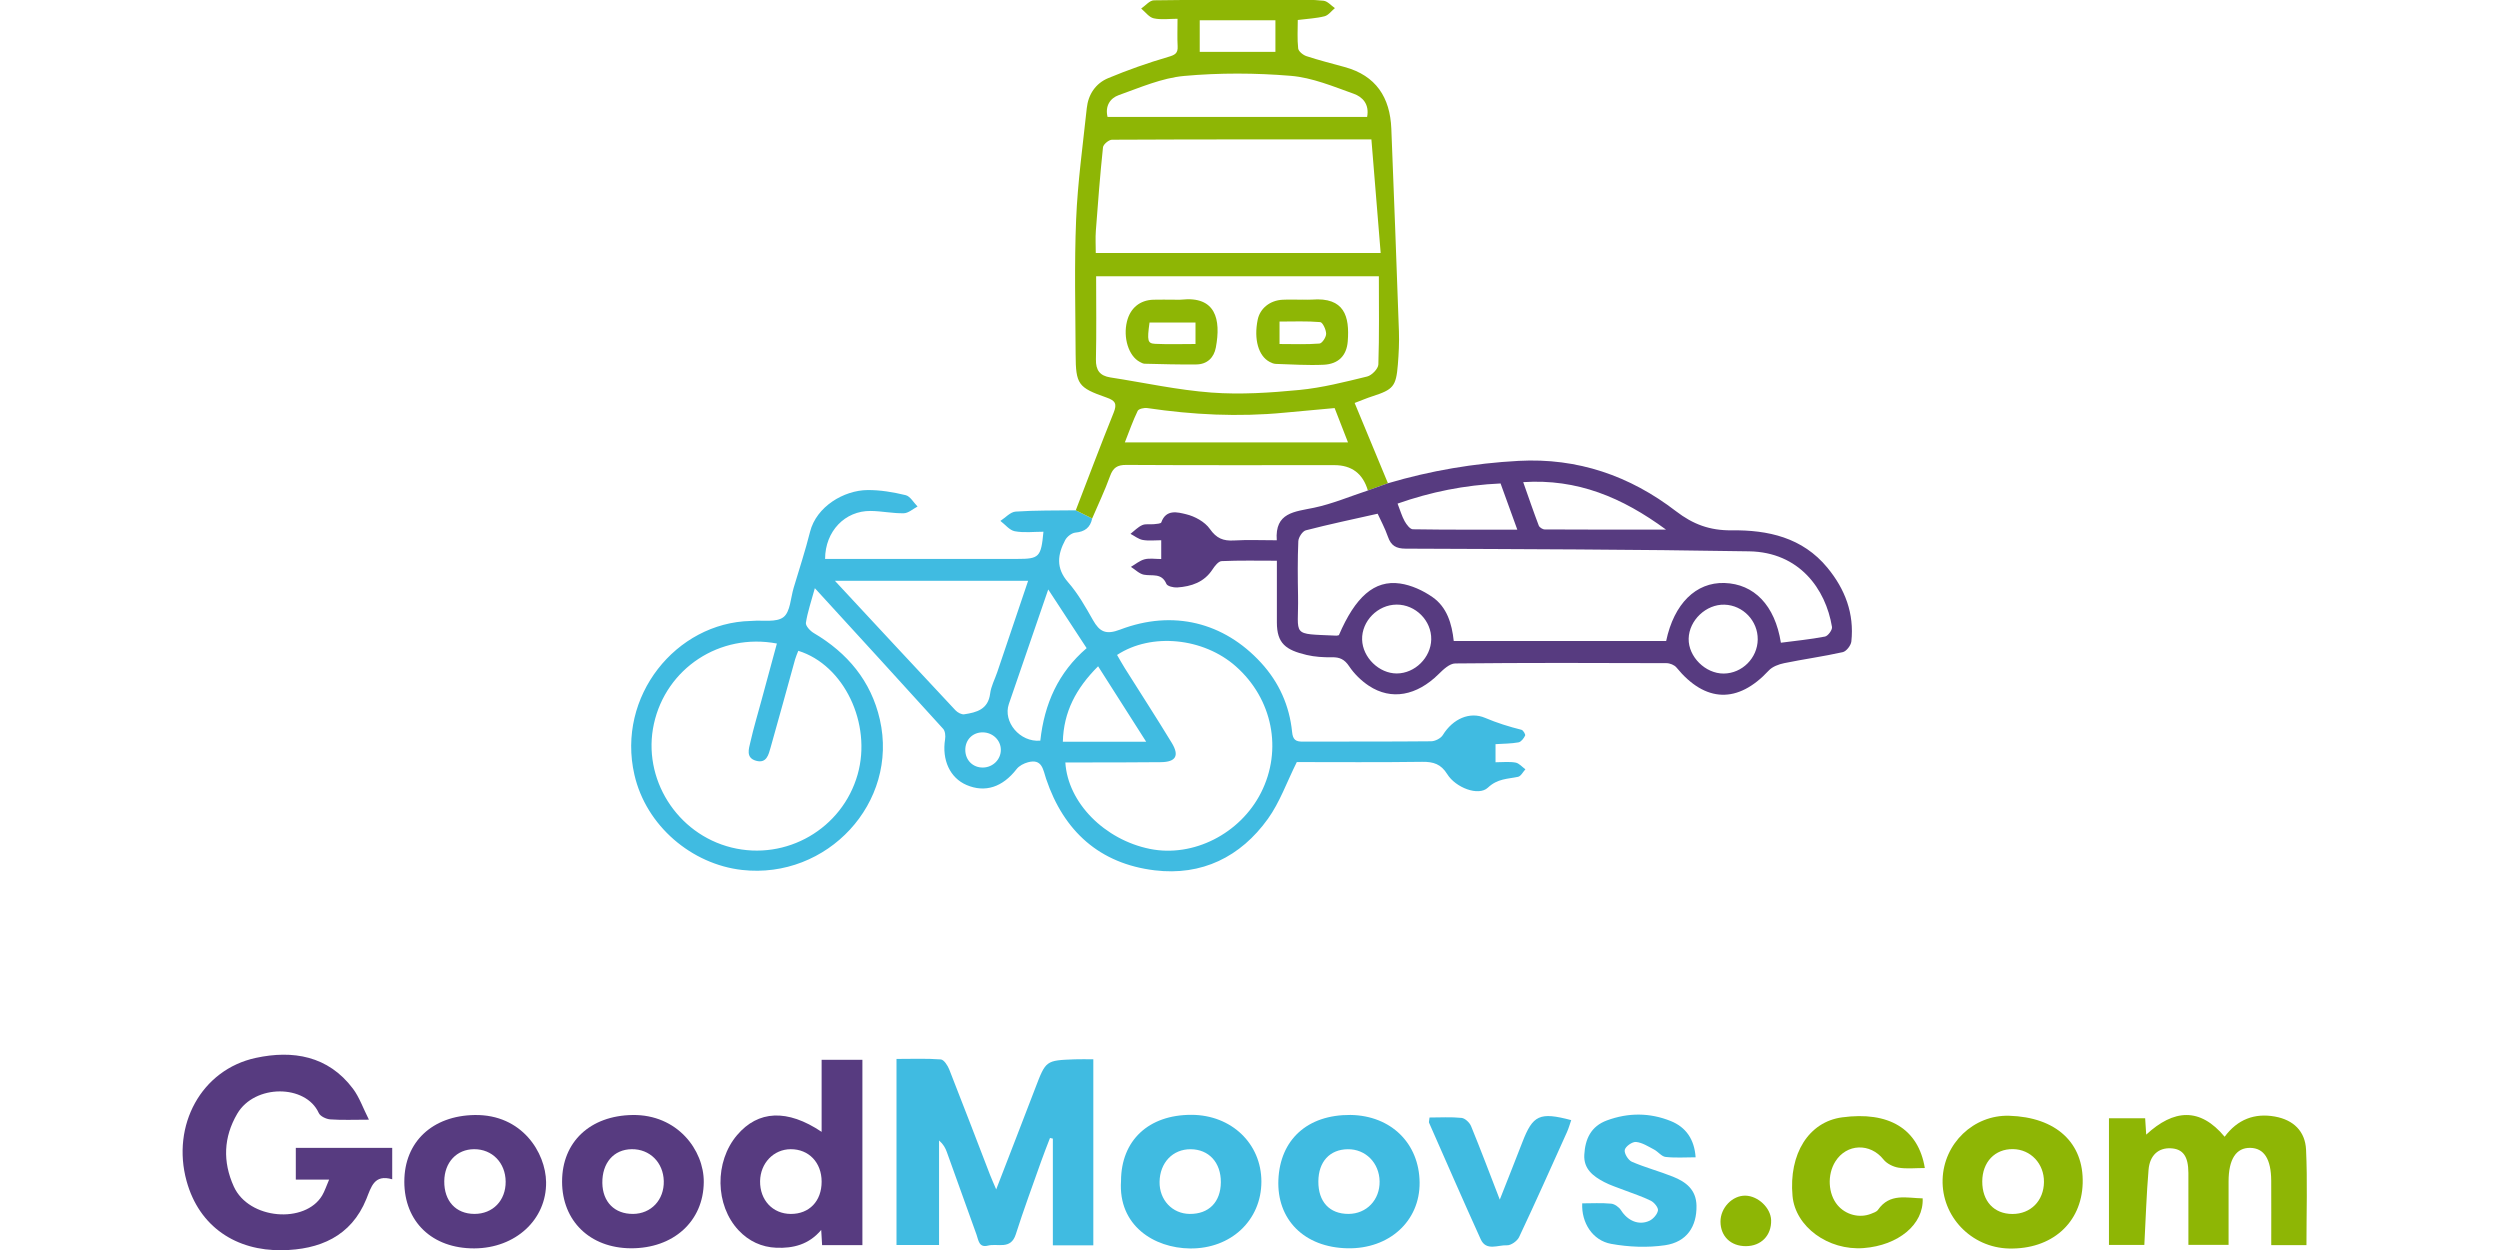 <?xml version="1.0" encoding="UTF-8"?> <svg xmlns="http://www.w3.org/2000/svg" id="a" width="4000px" height="2000px" viewBox="0 0 1864.88 932.44"><path d="M814.7,386.77c-1.4,6.8-5.47,9.87-12.5,10.53-2.75.26-6.25,3-7.61,5.56-5.7,10.73-7.1,20.91,2.16,31.47,7.36,8.39,13,18.42,18.54,28.2,4.97,8.78,9.63,11.18,20.28,7.12,39.42-15.03,77.39-5.5,105.12,24.73,13.42,14.63,21.19,32.01,23.16,51.67.58,5.82,2.72,7.2,7.98,7.17,31.91-.14,63.83.06,95.74-.26,2.99-.03,7.19-2.18,8.71-4.65,7.54-12.24,20.13-17.64,31.46-12.84,9.03,3.83,17.9,6.59,27.21,8.92,1.27.32,3.13,3.45,2.71,4.32-.99,2.07-2.98,4.7-4.93,5.06-5.44.99-11.08.94-17.14,1.33v13.51c5.19,0,10.17-.59,14.9.23,2.68.47,4.94,3.27,7.39,5.02-1.81,1.95-3.35,5.15-5.47,5.61-7.88,1.68-15.26,1.26-22.54,8.1-6.98,6.57-24.05-.03-30.28-10.07-4.69-7.55-10.32-9.32-18.66-9.21-31.88.45-63.77.18-93.58.18-7.51,15.07-12.7,30-21.54,42.32-20.43,28.49-49.37,42.66-84.42,38.44-41.07-4.95-67.87-29.12-81.03-68.21-2.31-6.86-2.88-15.25-13.51-12.41-3.11.83-6.62,2.64-8.52,5.1-10.44,13.47-23.45,17.82-37.36,11.85-12.34-5.29-18.47-18.72-15.98-34.12.4-2.5.08-6.08-1.45-7.77-31.17-34.44-62.57-68.68-95.71-104.92-2.69,9.86-5.42,17.73-6.67,25.82-.35,2.24,3.16,6.06,5.81,7.62,25.24,14.87,42.79,35.84,49.34,64.5,14.21,62.18-39.34,119.42-102.82,112.25-37.39-4.23-71.47-32.72-80.26-71.03-13.43-58.55,31.18-113.41,86.64-114.7.33,0,.67-.02,1-.05,8.04-.68,18.17,1.33,23.54-2.81,5.12-3.95,5.34-14.29,7.61-21.86,4.16-13.9,8.7-27.72,12.23-41.78,4.73-18.85,25.23-30.99,42.86-31.15,9.49-.09,19.17,1.56,28.43,3.79,3.45.83,5.96,5.54,8.9,8.49-3.42,1.77-6.81,4.95-10.26,5.02-8.21.17-16.44-1.63-24.68-1.72-19.2-.22-33.98,15.13-34.03,35.78,3.57,0,7.15,0,10.73,0,44.21,0,88.43,0,132.64,0,16.37,0,17.75-1.31,19.51-20.28-7.21,0-14.49.92-21.37-.36-3.92-.73-7.18-5.02-10.74-7.71,3.78-2.43,7.44-6.68,11.38-6.95,14.89-1.02,29.88-.75,44.83-.96,4.08,2.03,8.15,4.06,12.23,6.1ZM579.53,480.04c-42.67-8.05-82.63,18.56-91.74,59.88-8.98,40.69,17.02,82.16,57.85,92.28,40.94,10.15,82.67-14.02,94.13-54.52,10.72-37.89-10.15-81.65-44.28-92.21-.8,2.12-1.77,4.21-2.39,6.41-6.1,21.91-12.04,43.87-18.27,65.74-1.5,5.28-2.97,12.06-10.83,9.87-7.88-2.2-5.38-8.95-4.2-14.14,2.34-10.3,5.38-20.43,8.14-30.63,3.85-14.2,7.7-28.4,11.58-42.68ZM833.27,488.55c1.92,3.29,3.79,6.7,5.86,9.99,11.65,18.52,23.57,36.88,34.93,55.58,5.85,9.62,3.06,14.29-8.07,14.42-18.95.22-37.9.16-56.84.21-4.81.01-9.62,0-14.45,0,1.85,30.17,29.43,57.71,63.09,64.5,32.26,6.51,67.36-11.27,82.9-42,16.16-31.95,8.59-69.91-18.78-94.15-24.12-21.36-62.94-25.39-88.63-8.54ZM622.77,433.23c30.79,33.13,60.3,64.94,89.95,96.61,1.56,1.66,4.54,3.3,6.56,2.99,9.21-1.39,17.83-3.61,19.32-15.45.68-5.45,3.49-10.63,5.29-15.94,7.6-22.46,15.18-44.92,23.05-68.21h-144.16ZM776.03,552.48c2.99-27.43,13.35-50.8,34.55-68.99-9.51-14.53-18.62-28.46-28.65-43.78-10.29,29.91-19.87,57.69-29.39,85.5-4.51,13.18,8.2,28.66,23.49,27.27ZM855,553.32c-12.47-19.57-23.86-37.46-35.87-56.31-16.48,16.48-25.75,34.03-26.3,56.31h62.17ZM746.58,559.29c-.03-7.16-6.06-12.94-13.53-12.98-7.54-.04-13.08,5.59-12.99,13.21.08,7.62,5.72,13.17,13.24,13.03,7.39-.13,13.32-6.05,13.28-13.27Z" style="fill:#40bbe1; stroke-width:0px;"></path><path d="M814.7,386.77c-4.08-2.03-8.15-4.06-12.23-6.1,9.37-24.29,18.53-48.67,28.26-72.82,2.66-6.62,1.31-9.01-5.37-11.33-21.2-7.38-22.88-9.9-22.99-32.19-.16-33.53-1.02-67.11.37-100.58,1.15-27.74,5-55.38,7.94-83.04,1.09-10.27,6.6-18.52,16.02-22.44,14.54-6.05,29.46-11.35,44.57-15.76,5.12-1.49,7.49-2.59,7.19-8.05-.35-6.27-.08-12.57-.08-20.46-6.15,0-12.19.9-17.76-.33-3.49-.77-6.26-4.75-9.36-7.28,3.17-2.14,6.3-6.1,9.5-6.15,33.88-.51,67.77-.43,101.65-.43,8.31,0,16.67-.17,24.9.74,2.99.33,5.65,3.58,8.46,5.5-2.55,2.1-4.81,5.33-7.71,6.08-6.05,1.56-12.43,1.81-19.98,2.77,0,6.88-.49,14.11.29,21.21.24,2.17,3.64,4.94,6.14,5.76,9.38,3.08,18.98,5.51,28.51,8.12,23.44,6.4,33.91,22.67,34.84,45.99,1.99,50.39,3.92,100.79,5.67,151.19.29,8.28-.13,16.61-.8,24.88-1.32,16.22-3.45,18.56-19.04,23.58-4.01,1.29-7.9,2.96-13.19,4.96,8.47,20.42,16.66,40.16,24.84,59.89-5,1.79-10,3.58-14.99,5.37q-5.55-18.88-25.03-18.88c-51.71,0-103.43.14-155.14-.16-6.75-.04-9.88,2.06-12.15,8.36-3.87,10.74-8.83,21.09-13.33,31.6ZM1029.91,188.72c-2.34-28.72-4.62-56.67-6.91-84.74-66.06,0-129.79-.06-193.52.25-2.34.01-6.47,3.46-6.7,5.63-2.18,20.71-3.78,41.48-5.33,62.25-.41,5.45-.06,10.96-.06,16.6h212.52ZM817.66,206.11c0,20.95.31,41.44-.15,61.92-.18,8.19,2.96,12.31,10.8,13.52,25.13,3.89,50.14,9.41,75.42,11.29,21.7,1.61,43.81.15,65.55-1.95,17.04-1.65,33.88-5.96,50.58-10.04,3.43-.84,8.23-5.78,8.33-8.97.73-21.77.38-43.58.38-65.78h-210.91ZM1019.8,87.24c1.86-9.6-3.55-15-9.91-17.27-15.36-5.48-31.04-12.08-46.99-13.4-26.37-2.18-53.21-2.31-79.55.08-16.6,1.5-32.83,8.63-48.84,14.32-6.3,2.24-10.34,8.05-8.33,16.27h193.63ZM995.58,304.4c-13.26,1.21-25.43,2.28-37.59,3.45-34.2,3.29-68.21,1.58-102.13-3.44-2.33-.35-6.43.53-7.19,2.07-3.54,7.25-6.2,14.94-9.58,23.51h166.44c-3.64-9.35-6.93-17.81-9.96-25.59ZM894.94,38.67h56.46V15.13h-56.46v23.54Z" style="fill:#8eb605; stroke-width:0px;"></path><path d="M1020.35,365.86c5-1.79,9.99-3.58,14.99-5.37,31.83-9.42,64.28-14.91,97.46-16.7,44.03-2.39,83.01,11.11,117.43,37.57,12.71,9.77,25.23,14.43,41.53,14.24,27.01-.31,52.8,5.26,71.43,27.92,13.21,16.06,20.07,34.17,17.83,55.01-.32,2.94-3.73,7.34-6.42,7.94-14.45,3.23-29.17,5.23-43.68,8.21-4.09.84-8.82,2.59-11.53,5.52-22.99,24.79-47.31,24.05-68.82-2.27-1.55-1.89-4.92-3.24-7.45-3.25-52.54-.19-105.08-.33-157.61.22-4.19.04-8.92,4.53-12.39,7.97-16.28,16.08-35.25,19.77-52.01,8.69-5.68-3.76-10.94-8.92-14.71-14.56-3.45-5.16-7-6.83-12.87-6.72-6.27.11-12.73-.28-18.81-1.71-15.64-3.7-22.22-8.62-22.23-24.27-.01-14.9,0-29.79,0-46.03-14.27,0-27.77-.31-41.23.29-2.37.11-5.11,3.64-6.77,6.18-6.26,9.6-15.77,12.74-26.33,13.47-2.73.19-7.35-.91-8.09-2.67-3.54-8.43-10.66-5.66-16.78-6.85-3.47-.67-6.47-3.81-9.68-5.84,3.36-1.95,6.51-4.67,10.13-5.63,3.69-.98,7.84-.22,12.48-.22v-14.02c-4.68,0-9.34.59-13.76-.2-3.23-.58-6.13-2.97-9.17-4.56,2.89-2.24,5.52-5.08,8.76-6.51,2.55-1.13,5.89-.39,8.85-.71,1.88-.2,5.03-.36,5.37-1.32,3.56-10.14,12.39-7.56,18.51-6.09,6.53,1.57,13.99,5.65,17.71,10.96,4.94,7.06,10.01,9.07,17.95,8.61,10.24-.6,20.55-.15,31.97-.15-1.54-20.81,13.36-21.24,27.73-24.26,13.7-2.88,26.82-8.46,40.2-12.86ZM1242.87,478.16c5.86-27.9,22.25-43.92,43.46-43.28,22.09.68,37.69,16.55,42.13,44.56,10.94-1.43,22.03-2.51,32.92-4.6,2.21-.43,5.56-5,5.2-7.15-4.67-28.43-24.45-55.78-61.75-56.42-85.42-1.46-170.85-1.63-256.29-2-7.13-.03-10.89-2.2-13.2-8.86-2.24-6.48-5.58-12.59-7.68-17.2-18.44,4.15-36.11,7.85-53.57,12.38-2.49.65-5.48,5.24-5.61,8.13-.58,13.59-.44,27.23-.2,40.85.52,30.63-5.99,28.04,28.57,29.6.63.03,1.27-.22,1.9-.37,12.25-28.51,26.42-41.28,45.61-38.53,8.42,1.21,17.12,5.2,24.17,10.11,10.85,7.54,14.52,19.87,15.89,32.79h158.44ZM1242.78,395.07c-32.87-24.13-66.19-38.04-106.54-35.42,4.07,11.53,7.65,22.03,11.6,32.4.52,1.37,2.9,2.88,4.43,2.89,29.31.17,58.62.13,90.52.13ZM1119.36,360.64c-26.88,1.22-51.98,6.3-76.84,15.02,2.04,5.24,3.21,9.44,5.28,13.14,1.38,2.46,4,5.99,6.12,6.02,25.64.41,51.3.27,77.92.27-4.35-11.99-8.25-22.77-12.49-34.45ZM1041.82,451.01c-14.08.05-26.14,12.3-25.75,26.14.38,13.31,12.69,25.29,25.91,25.22,13.49-.06,25.38-11.82,25.65-25.38.28-14.01-11.67-26.05-25.82-25.99ZM1311.18,477.01c.16-13.87-10.95-25.52-24.75-25.95-13.73-.44-26.48,11.65-26.77,25.36-.28,13.45,12.47,26.13,26.16,26.02,13.76-.12,25.2-11.58,25.36-25.42Z" style="fill:#573b80; stroke-width:0px;"></path><path d="M815.58,928.98h-30.2v-79.63c-.71-.16-1.42-.33-2.13-.49-2.23,5.86-4.57,11.67-6.65,17.58-6.39,18.07-13.05,36.06-18.87,54.31-3.76,11.8-13.52,6.55-20.74,8.41-6.8,1.74-7.06-4.03-8.56-8.21-7.36-20.53-14.7-41.07-22.13-61.57-1.09-3.01-2.6-5.88-5.81-8.63v77.96h-31.74v-138.79c11.41,0,22.28-.45,33.05.36,2.32.17,5.14,4.54,6.32,7.54,10.31,26.13,20.3,52.39,30.41,78.59,1.14,2.97,2.48,5.86,4.59,10.83,10.26-26.56,19.79-51.03,29.16-75.56,7.88-20.62,7.79-20.68,29.5-21.48,4.31-.16,8.62-.02,13.79-.02v138.81Z" style="fill:#40bbe1; stroke-width:0px;"></path><path d="M220.65,856.23h71.92v23.46c-13.46-3.93-15.61,5.64-19.29,14.71-11.4,28.08-35.17,37.8-62.91,38.21-34,.5-61.79-17.27-71.21-51.67-11.34-41.4,10.89-83.01,51.69-91.81,27.44-5.92,53.93-1.66,72.43,22.97,4.79,6.37,7.47,14.33,11.92,23.13-11.16,0-20.03.41-28.82-.22-3.05-.22-7.5-2.31-8.6-4.77-9.7-21.49-47.82-21.62-60.8.54-10.26,17.51-10.93,35.84-2.6,54.26,11.25,24.86,53.3,27.96,65.93,6.73,1.92-3.23,3.07-6.92,5.21-11.86h-24.86v-23.68Z" style="fill:#573b80; stroke-width:0px;"></path><path d="M1720.51,928.82h-26.27c0-16.33.06-32.17-.02-48.01-.08-16.21-5.31-24.35-15.59-24.56-10.57-.22-16.19,8.42-16.22,24.99-.02,15.55,0,31.1,0,47.36h-29.97c0-18.02.04-35.85-.01-53.68-.04-12.41-4.06-17.92-13.21-18.35-9.06-.43-15.6,5.13-16.51,16.02-1.55,18.42-2.12,36.91-3.14,56.07h-26.39v-94.5h27c.23,3.63.45,7.13.78,12.22,20.53-18.99,40.08-20.53,58.51,1.58,9.63-13.03,22.42-17.81,37.6-15.05,13.68,2.49,22.49,10.89,23.13,24.69,1.09,23.43.3,46.95.3,71.23Z" style="fill:#8eb605; stroke-width:0px;"></path><path d="M612.89,844.31v-53.76h30.42v138.26h-30.06c-.2-3.43-.39-6.65-.67-11.33-9.25,11-20.97,13.77-33.44,13.28-10.95-.43-20.57-4.89-28.18-13-17.58-18.72-18.06-51.12-1.12-71.05,15.69-18.46,37.41-19.61,63.05-2.4ZM612.9,881.46c-.01-14.29-9.57-24.29-23.13-24.21-12.7.08-22.56,10.39-22.78,23.81-.22,14.12,9.4,24.42,22.88,24.48,13.82.07,23.05-9.58,23.03-24.08Z" style="fill:#573b80; stroke-width:0px;"></path><path d="M1007.38,831.7c30.48.46,51.31,21.41,51.58,50.37.27,29.07-22.95,49.64-53.6,49.1-32.71-.58-53.04-21.67-51.74-51.21,1.31-29.63,21.39-48.49,53.76-48.26ZM1005.92,905.52c13.49-.05,23.43-10.46,23.2-24.28-.23-13.8-10.47-24.13-23.75-23.97-13.46.16-21.83,9.31-21.94,23.97-.12,15.2,8.35,24.34,22.49,24.28Z" style="fill:#40bbe1; stroke-width:0px;"></path><path d="M419.29,881.36c.01-29.7,21.09-49.14,52.5-49.62,33.46-.52,53.36,26.17,53.19,50-.21,29.33-22.68,49.59-54.41,49.42-30.47-.17-51.29-20.39-51.28-49.79ZM472.19,905.53c13.56-.11,23.28-10.48,22.96-24.49-.32-13.92-10.47-23.99-23.98-23.8-13.37.19-22.08,10.26-21.85,25.26.21,14.11,9.17,23.13,22.87,23.02Z" style="fill:#573b80; stroke-width:0px;"></path><path d="M301.61,881.41c0-29.73,21.06-49.17,52.46-49.66,35.41-.56,52.98,28.18,53.29,50.02.4,28.02-22.87,49.35-53.56,49.47-31.34.12-52.2-19.79-52.2-49.82ZM353.92,905.52c13.73.02,23.41-10,23.28-24.1-.12-14.04-10-24.21-23.49-24.18-13.04.03-22.15,9.77-22.31,23.85-.17,14.82,8.66,24.41,22.51,24.43Z" style="fill:#573b80; stroke-width:0px;"></path><path d="M836.23,880.96c.05-30.21,20.52-49.43,52.55-49.35,29.8.07,52.19,21.47,52.16,49.85-.04,28.79-22.67,50.13-53.19,49.83-26.93-.26-53.73-17.14-51.52-50.33ZM910.69,881.92c.11-14.68-8.88-24.54-22.47-24.65-13.38-.11-23.05,10.03-23.24,24.37-.18,13.47,9.48,23.75,22.45,23.89,14.29.16,23.15-8.83,23.26-23.61Z" style="fill:#40bbe1; stroke-width:0px;"></path><path d="M1449.09,879.85c.79-26.92,23.19-48.35,49.69-47.55,34.91,1.05,55.67,20.14,54.8,50.38-.85,29.68-23.2,49.43-55.06,48.64-28.01-.69-50.24-23.84-49.43-51.47ZM1501.17,905.57c13.64.03,23.39-9.85,23.53-23.84.14-13.7-9.88-24.35-23.08-24.55-13.51-.2-22.88,9.62-22.95,24.08-.07,14.77,8.73,24.28,22.49,24.31Z" style="fill:#8eb605; stroke-width:0px;"></path><path d="M1435.81,871.29c-7.12,0-13.54.74-19.67-.27-4-.66-8.68-2.99-11.14-6.09-9.87-12.46-27.5-11.98-35.95,1.54-6.14,9.82-5.41,24.09,1.67,32.51,6.09,7.24,16.38,9.92,25.1,6.41,1.8-.72,4.05-1.44,5.05-2.88,8.83-12.76,21.43-8.79,33.34-8.59.91,19.4-18.14,35.11-44.03,37.08-26.45,2.01-50.96-15.94-53.04-38.84-2.87-31.52,12.13-55.32,36.97-58.67,34.87-4.7,56.92,8.55,61.71,37.79Z" style="fill:#8eb605; stroke-width:0px;"></path><path d="M1180.26,897.64c7.18,0,14.45-.45,21.62.24,2.64.25,5.87,2.65,7.37,4.99,4.87,7.65,13.01,11.42,21,7.84,2.88-1.29,5.97-4.79,6.51-7.73.39-2.11-2.78-6.02-5.3-7.27-6.46-3.23-13.45-5.4-20.21-8.04-4.92-1.92-10.02-3.51-14.66-5.95-8.15-4.3-15.38-9.7-14.78-20.37.66-11.73,4.94-21.18,16.91-25.59,15.92-5.87,31.95-5.8,47.52.46,11.23,4.52,17.69,13.45,18.61,27.07-7.56,0-15.07.56-22.42-.27-3.02-.34-5.56-3.94-8.6-5.53-4.34-2.28-8.82-5.21-13.45-5.64-2.77-.26-7.83,3.31-8.39,5.91-.55,2.56,2.57,7.68,5.3,8.86,9.96,4.32,20.59,7.09,30.68,11.14,9.61,3.86,17.31,9.62,17.53,21.61.28,15.51-7.17,27.12-23.45,29.52-13.13,1.93-27.15,1.35-40.24-1.03-13.92-2.53-22.23-15.88-21.55-30.2Z" style="fill:#40bbe1; stroke-width:0px;"></path><path d="M1066.36,833.61c8.12,0,16.08-.52,23.9.29,2.61.27,6,3.49,7.09,6.15,7.13,17.37,13.74,34.95,21.42,54.81,6.15-15.62,11.56-29.15,16.81-42.75,7.86-20.36,12.86-22.8,36.48-16.55-1.06,3.02-1.88,6.05-3.15,8.87-11.79,26.19-23.49,52.42-35.74,78.39-1.39,2.94-6.09,6.27-9.09,6.11-6.62-.35-15.42,4.6-19.55-4.52-13.08-28.86-25.74-57.91-38.52-86.91-.23-.52.09-1.28.35-3.9Z" style="fill:#40bbe1; stroke-width:0px;"></path><path d="M1302.31,929.57c-11.24.02-18.85-7.32-18.91-18.24-.06-10.34,8.89-19.66,18.65-19.43,9.47.22,18.86,9.19,19.13,18.28.33,11.39-7.44,19.38-18.86,19.39Z" style="fill:#8eb605; stroke-width:0px;"></path><path d="M875.32,223.54c1.99,0,4,.18,5.97-.03,25.51-2.74,29.65,14.59,25.66,35.77-1.42,7.55-6.49,12.47-14.48,12.57-12.89.17-25.79-.24-38.68-.53-1.22-.03-2.49-.79-3.63-1.39-8.21-4.36-12.49-17.96-9.51-30.1,2.45-10,9.63-15.98,19.76-16.26,4.97-.14,9.95-.02,14.93-.03ZM891.79,256.61v-16.01h-34.3c-1.88,13.7-1.51,15.61,4.34,15.89,9.8.46,19.63.12,29.96.12Z" style="fill:#8eb605; stroke-width:0px;"></path><path d="M971.66,223.51c2.32,0,4.66.16,6.97-.02,24.29-1.9,28.2,12.46,26.72,31.2-.85,10.79-7.14,16.9-18,17.4-11.88.55-23.83-.27-35.75-.64-1.54-.05-3.17-.77-4.57-1.52-8.34-4.43-11.82-16.89-8.87-31.38,1.71-8.42,9.06-14.47,18.57-14.95,4.96-.25,9.95-.04,14.93-.04v-.04ZM954.47,256.62c10.71,0,20.31.42,29.82-.35,1.96-.16,4.98-4.76,4.95-7.29-.03-3.05-2.59-8.54-4.41-8.7-10.03-.86-20.18-.41-30.36-.41v16.75Z" style="fill:#8eb605; stroke-width:0px;"></path></svg> 